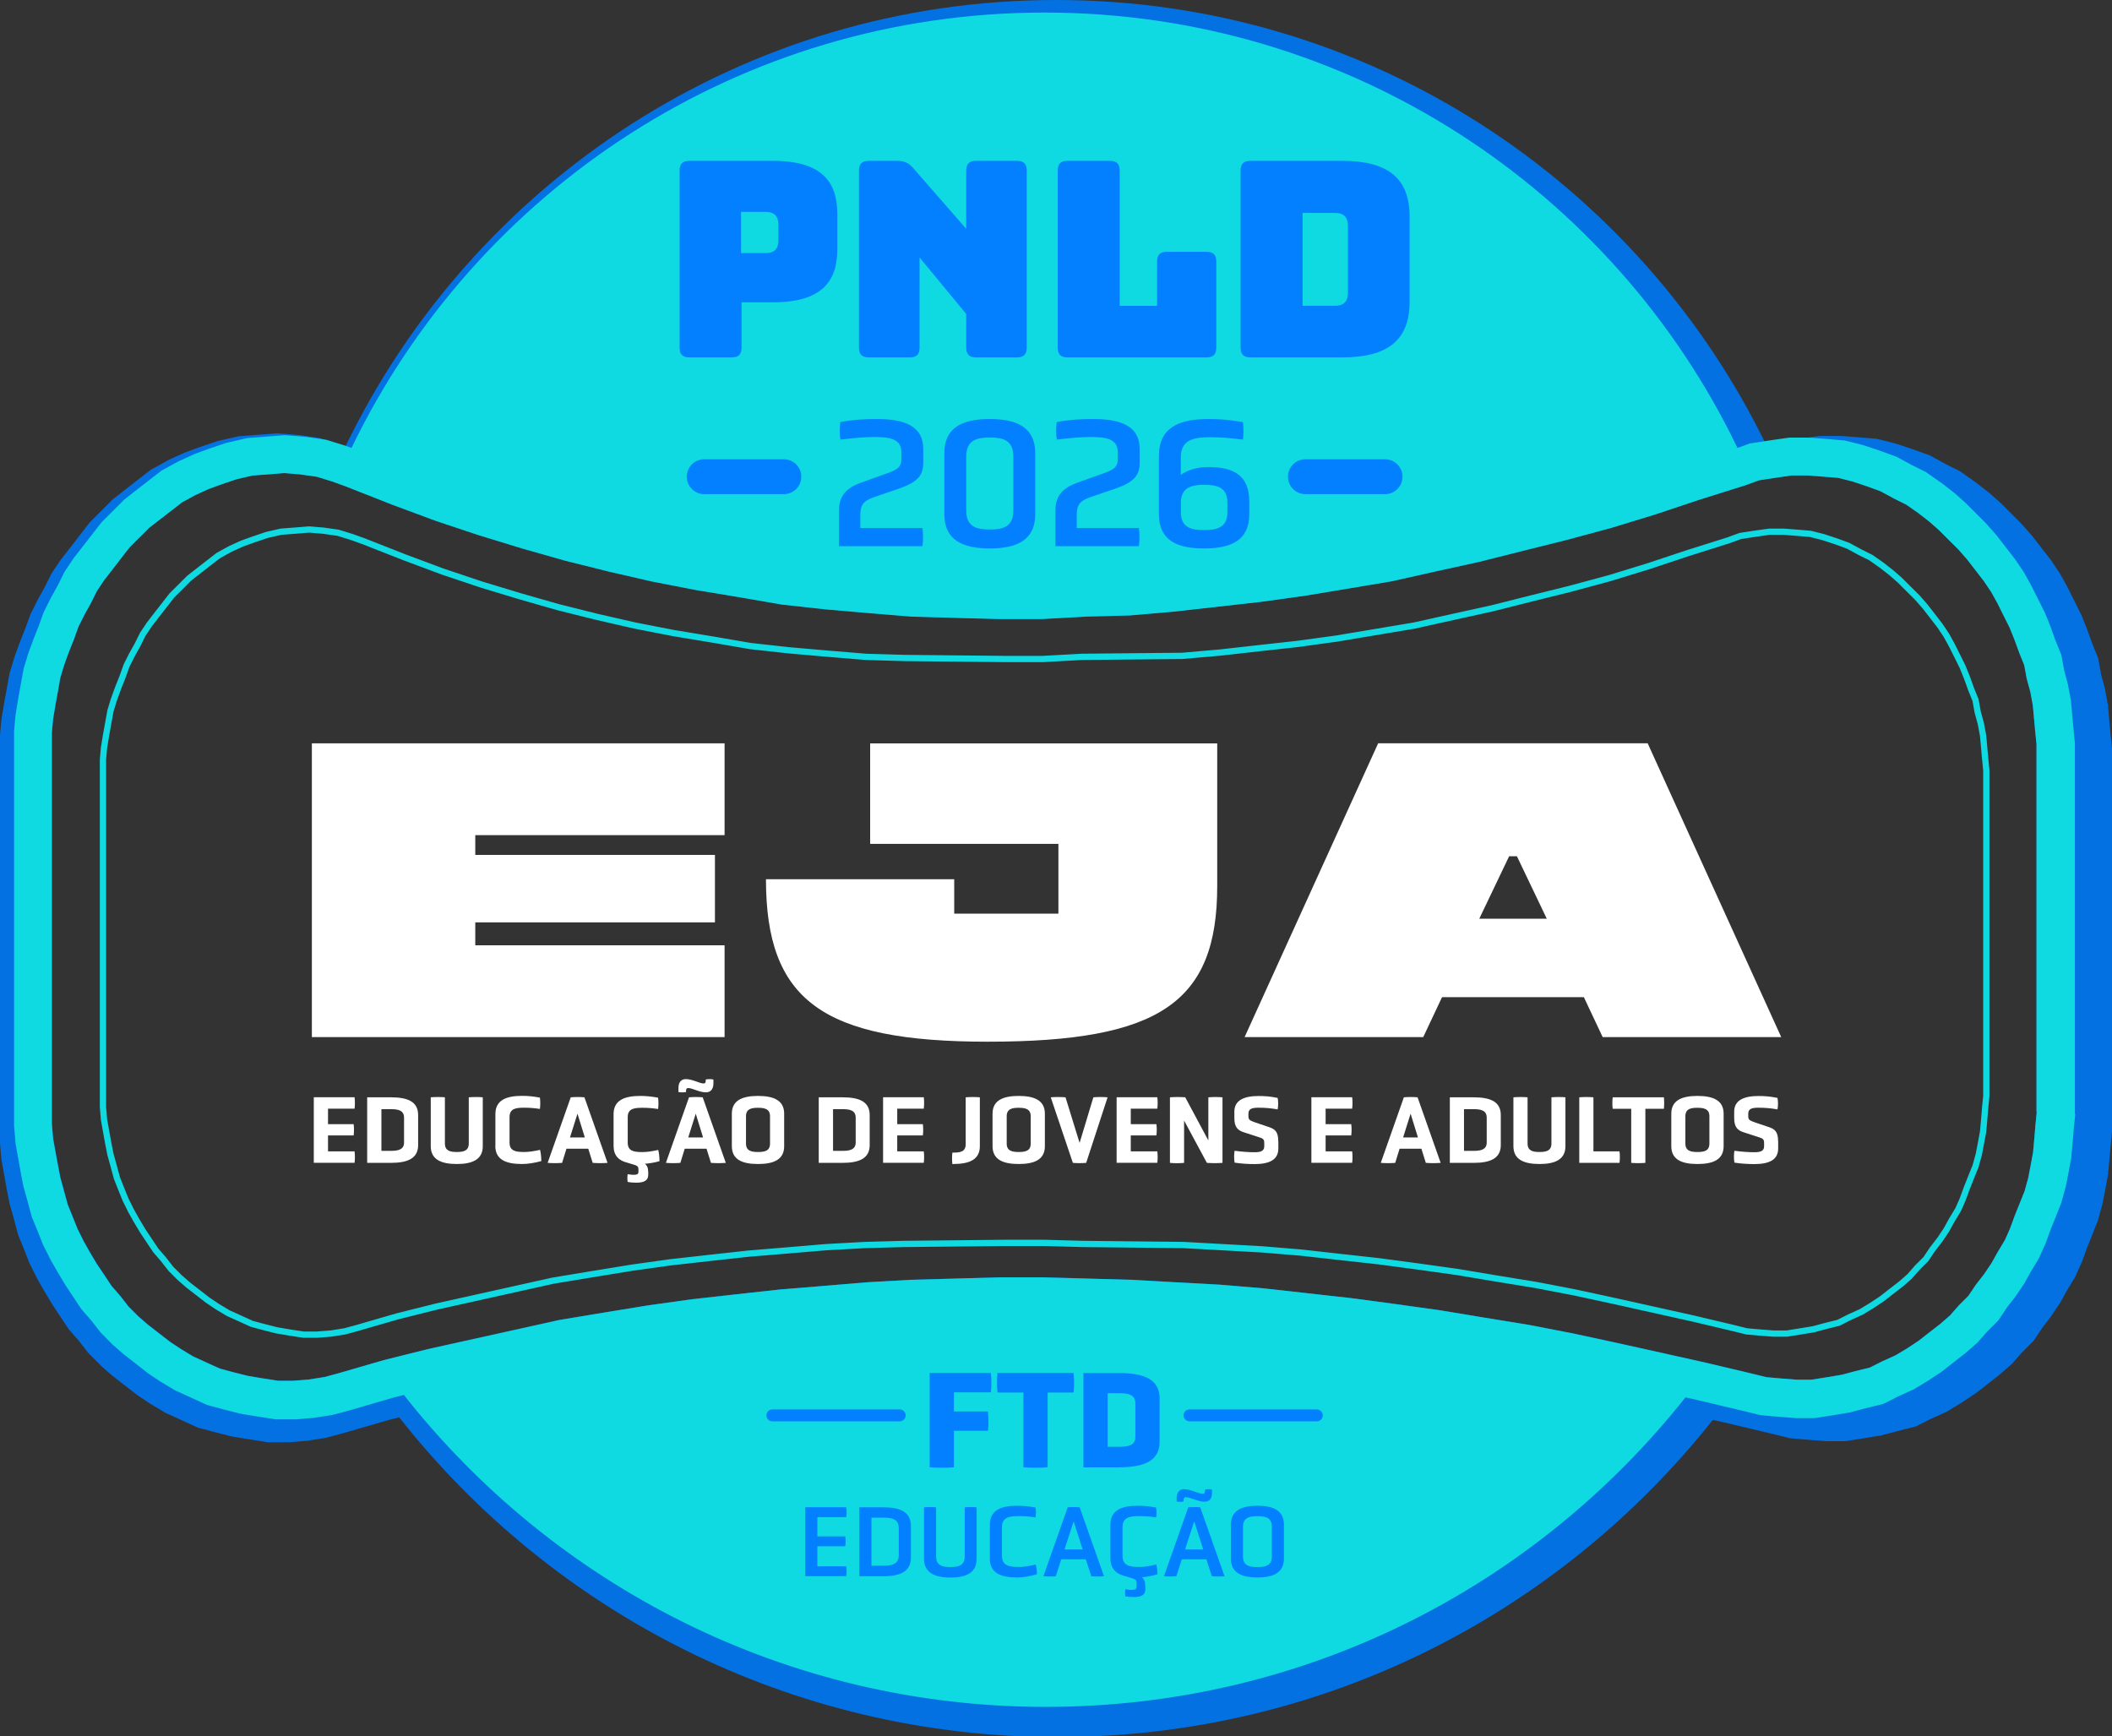 <svg xmlns="http://www.w3.org/2000/svg" id="Camada_2" data-name="Camada 2" viewBox="0 0 276.09 227"><rect x="0" y="0" width="276.09" height="227" fill="#333333" stroke="none"/><g id="Camada_1-2" data-name="Camada 1"><path d="M266.25,145.38l-.16,1.6-.16,1.9-.16,1.76-.32,1.74-.31,1.6-.48,1.75-.64,1.59-.64,1.59-.64,1.75-.64,1.43-.95,1.59-.8,1.43-.96,1.43-1.11,1.43-.96,1.43-1.27,1.27-1.11,1.27-1.27,1.11-1.43,1.11-1.43,1.11-1.43.95-1.59.95-1.75.8-1.6.8-1.91.47-1.75.47-1.91.32-2.07.33h-1.91l-2.07-.16-1.91-.17-1.91-.47-6.04-1.43-5.73-1.28-5.73-1.27-5.88-1.27-5.73-1.11-5.88-.96-5.72-.95-5.73-.8-5.89-.79-5.72-.64-5.73-.64-5.72-.48-5.88-.32-5.72-.32-5.73-.16-5.72-.16h-5.73l-5.89.16-5.72.16-5.73.32-5.73.48-5.72.47-5.73.63-5.72.64-5.73.8-5.88.96-5.73.95-5.73,1.27-5.73,1.27-5.73,1.27-5.73,1.43-6.04,1.75-1.75.47-2.07.33-2.06.16h-1.91l-2.07-.32-1.91-.32-1.91-.48-1.74-.47-1.75-.8-1.75-.8-1.59-.96-1.43-.95-1.44-1.12-1.43-1.11-1.28-1.11-1.27-1.27-1.11-1.43-1.11-1.27-.95-1.44-.96-1.42-.95-1.59-.8-1.43-.79-1.59-.64-1.59-.64-1.59-.48-1.75-.48-1.75-.31-1.6-.32-1.74-.32-1.76-.16-1.9v-51.22l.16-1.75.32-1.91.32-1.75.31-1.75.48-1.59.63-1.75.64-1.59.63-1.75.8-1.59.79-1.43.79-1.59.96-1.44,1.11-1.43,1.11-1.44,1.11-1.43,1.27-1.27,1.28-1.27,1.43-1.11,1.43-1.11,1.43-1.11,1.75-.96,1.74-.79,1.76-.64,1.9-.64,2.07-.48,2.07-.15,2.07-.17,2.07.17,2.23.32,2.06.64,1.75.64,6.05,2.38,5.57,2.07,5.72,1.91,5.73,1.75,5.57,1.58,5.73,1.43,5.57,1.28,5.72,1.11,5.73.95,5.56.96,5.72.63,5.57.48,5.73.47,5.73.16,5.57.15h5.72l5.73-.32,5.73-.15,5.57-.48,5.72-.64,5.72-.64,5.73-.79,5.73-.95,5.72-.96,5.73-1.28,5.73-1.26,5.72-1.44,5.73-1.43,5.89-1.59,5.72-1.75,5.72-1.91,6.05-1.9,1.75-.64,2.06-.32,2.23-.32h2.07l2.07.16,1.91.15,1.91.48,1.91.64,1.75.64,1.75.95,1.59.79,1.59,1.11,1.43,1.11,1.27,1.12,1.27,1.27,1.28,1.27,1.11,1.27,1.12,1.43,1.11,1.44.96,1.43.8,1.44.79,1.59.79,1.59.64,1.59.64,1.75.64,1.59.32,1.75.48,1.75.32,1.75.16,1.75.16,1.75.16,1.58v48.03ZM276.09,147.58v-49.74l-.03-.25-.16-1.57-.16-1.79-.16-1.79v-.23s-.06-.24-.06-.24l-.33-1.79-.04-.21-.05-.2-.43-1.58-.29-1.59-.09-.51-.19-.49-.59-1.46-.71-1.96-.65-1.63-.08-.19-.1-.19-.81-1.64-.91-1.81-.81-1.47-.1-.18-.12-.19-.98-1.46-.1-.15-.11-.15-1.14-1.47-1.13-1.46-.1-.12-.1-.12-1.15-1.3-.1-.11-.11-.12-1.31-1.31-1.3-1.3-.12-.11-.11-.1-1.3-1.15-.12-.1-.12-.09-1.47-1.14-.1-.08-.1-.07-1.63-1.15-.31-.22-.34-.17-1.46-.73-1.79-.98-.34-.19-.37-.13-1.92-.69-1.96-.65-.19-.06-.19-.05-1.95-.5-.4-.09-.41-.03-2.01-.17-2.12-.16h-.19s-.19-.01-.19-.01h-2.47l-.37.05-2.33.33-2.12.33-.5.07-.47.18-1.14.41C214.27,23.83,178.94,0,138.05,0S61.84,23.83,45.17,58.34l-.67-.24-.12-.04-.12-.04-2.12-.65-.39-.11-.4-.06-2.28-.33h-.17s-.16-.03-.16-.03l-2.12-.16-.39-.03-.39.03-2.13.16-2.12.16-.38.03-.37.08-2.11.49-.24.05-.24.08-2.08.7-1.79.65-.19.07-.18.08-1.79.81-.18.09-.16.09-1.79.99-.36.19-.32.25-1.47,1.14-1.48,1.15-1.47,1.15-.25.19-.22.22-1.3,1.3-1.3,1.3-.22.23-.2.25-1.13,1.47-1.13,1.47-1.15,1.47-.12.14-.1.15-.98,1.46-.18.27-.14.29-.75,1.51-.77,1.38-.06.1-.05.11-.82,1.63-.13.26-.1.27-.6,1.64-.71,1.79-.65,1.79-.05.14-.04.14-.49,1.63-.09.27-.05.29-.33,1.81-.34,1.85-.32,1.96-.03.19-.02.19-.17,1.8-.02.23v52.94l.02.21.17,1.96.02.24.05.24.32,1.79.34,1.89.32,1.63.04.19.05.17.5,1.78.48,1.8.08.3.11.28.65,1.59.64,1.63.08.21.1.2.91,1.82.92,1.62,1.1,1.82.98,1.49.98,1.46.19.28.22.25,1.04,1.19,1.05,1.35.19.24.22.23,1.3,1.3.12.13.13.12,1.31,1.15.11.09.12.09,1.47,1.15,1.47,1.14.15.11.14.1,1.46.98.11.07.11.06,1.63.98.24.15.27.12,1.81.82,1.79.82.38.17.39.1,1.89.51,1.96.49.2.05.2.04,2.02.33,2.11.33.39.07h2.74s2.12-.18,2.12-.18h.2s.2-.04.2-.04l2.12-.33.27-.05.28-.08,1.87-.5,6.02-1.75,1.34-.33c20.03,25.45,51.11,41.8,85.99,41.8s65.69-16.21,85.73-41.47l1.57.35,6.13,1.46,1.96.48.39.1.41.04,2,.17,2.12.16.2.02h2.55l.39-.06,2.17-.34,1.95-.32.26-.04.24-.08,1.7-.45,1.95-.49.54-.14.51-.25,1.44-.73,1.81-.82.27-.12.26-.16,1.82-1.11,1.47-.98.16-.1.16-.12,1.46-1.13,1.46-1.15.11-.09.11-.09,1.31-1.14.26-.22.22-.27,1.04-1.18,1.17-1.17.36-.36.29-.43.9-1.35.99-1.28.11-.15.1-.16.98-1.46.12-.17.1-.19.72-1.31.99-1.63.16-.27.12-.28.65-1.46.08-.16.06-.17.6-1.65.65-1.63.65-1.63.11-.27.08-.28.49-1.79.05-.18.04-.19.33-1.68.33-1.8.05-.23v-.24s.18-1.83.18-1.83l.16-1.86.16-1.63.03-.26Z" style="fill: #0371e2;"></path><path d="M266.25,145.38l-.16,1.6-.16,1.9-.16,1.76-.32,1.74-.31,1.6-.48,1.75-.64,1.59-.64,1.59-.64,1.75-.64,1.43-.95,1.59-.8,1.43-.96,1.43-1.11,1.43-.96,1.43-1.27,1.27-1.11,1.27-1.27,1.11-1.43,1.11-1.43,1.12-1.43.95-1.58.95-1.75.79-1.6.81-1.91.47-1.75.47-1.91.32-2.07.33h-1.91l-2.07-.16-1.91-.17-1.91-.47-6.04-1.43-5.73-1.28-5.73-1.27-5.88-1.27-5.73-1.11-5.88-.96-5.72-.95-5.73-.8-5.89-.79-5.72-.64-5.73-.64-5.72-.48-5.88-.32-5.73-.32-5.73-.16-5.72-.16h-5.73l-5.89.16-5.72.16-5.73.32-5.73.48-5.72.47-5.73.63-5.73.64-5.73.8-5.88.96-5.73.95-5.73,1.27-5.73,1.27-5.73,1.27-5.73,1.43-6.04,1.75-1.75.47-2.07.33-2.06.16h-1.91l-2.07-.32-1.91-.32-1.91-.48-1.74-.47-1.75-.79-1.75-.8-1.59-.96-1.43-.95-1.44-1.11-1.43-1.11-1.28-1.11-1.27-1.27-1.12-1.43-1.11-1.27-.95-1.44-.96-1.42-.95-1.59-.8-1.43-.79-1.59-.64-1.59-.64-1.59-.48-1.75-.48-1.75-.31-1.6-.32-1.74-.32-1.76-.16-1.9v-51.22l.16-1.75.32-1.92.32-1.75.31-1.75.48-1.59.63-1.75.64-1.59.63-1.75.8-1.59.8-1.43.79-1.59.96-1.44,1.11-1.43,1.11-1.44,1.11-1.43,1.27-1.27,1.28-1.27,1.43-1.11,1.44-1.11,1.43-1.11,1.75-.96,1.74-.79,1.76-.64,1.9-.64,2.07-.48,2.07-.15,2.07-.17,2.07.17,2.23.32,2.06.64,1.75.64,6.05,2.38,5.57,2.07,5.72,1.91,5.73,1.75,5.57,1.58,5.73,1.43,5.57,1.28,5.72,1.11,5.73.95,5.56.96,5.73.63,5.57.48,5.72.47,5.73.16,5.57.15h5.72l5.73-.32,5.73-.15,5.57-.48,5.72-.64,5.72-.64,5.73-.79,5.73-.95,5.72-.96,5.72-1.28,5.73-1.26,5.72-1.44,5.73-1.43,5.89-1.59,5.72-1.75,5.72-1.91,6.05-1.9,1.75-.64,2.06-.32,2.22-.32h2.07l2.07.16,1.91.15,1.91.48,1.91.64,1.75.64,1.75.95,1.59.79,1.59,1.11,1.43,1.11,1.27,1.12,1.27,1.27,1.28,1.27,1.11,1.27,1.11,1.43,1.11,1.44.96,1.43.8,1.44.79,1.59.8,1.59.64,1.59.64,1.75.64,1.59.32,1.75.48,1.75.32,1.75.16,1.75.16,1.75.16,1.58v48.03ZM271.24,145.62v-48.53l-.03-.25-.15-1.53-.16-1.75-.16-1.75v-.23s-.06-.23-.06-.23l-.33-1.75-.04-.2-.05-.2-.42-1.54-.28-1.55-.09-.49-.19-.47-.58-1.43-.69-1.91-.64-1.59-.08-.19-.1-.18-.8-1.6-.89-1.77-.8-1.44-.1-.18-.12-.18-.96-1.43-.1-.14-.11-.14-1.11-1.44-1.11-1.43-.1-.12-.1-.12-1.12-1.27-.1-.11-.11-.12-1.28-1.28-1.27-1.27-.12-.11-.11-.1-1.26-1.12-.12-.1-.12-.09-1.43-1.12-.1-.07-.1-.06-1.59-1.12-.3-.21-.33-.16-1.43-.71-1.75-.95-.33-.18-.36-.13-1.87-.68-1.91-.64-.19-.06-.19-.05-1.9-.48-.39-.09-.4-.03-1.96-.17-2.07-.16h-.19s-.19-.01-.19-.01h-2.41l-.36.05-2.28.33-2.07.32-.48.07-.46.18-1.11.4C210.93,24.89,176.45,1.64,136.56,1.64S62.21,24.88,45.95,58.56l-.65-.24-.12-.04-.12-.04-2.07-.64-.38-.11-.39-.06-2.22-.32h-.17s-.16-.03-.16-.03l-2.07-.16-.38-.03-.38.03-2.08.16-2.07.16-.37.03-.36.08-2.06.48-.23.05-.23.07-2.03.68-1.75.64-.19.07-.17.08-1.75.79-.17.08-.16.08-1.75.96-.35.19-.32.25-1.44,1.11-1.44,1.12-1.43,1.12-.24.19-.21.21-1.27,1.27-1.27,1.26-.22.23-.2.25-1.11,1.43-1.11,1.43-1.12,1.44-.11.14-.1.15-.96,1.43-.17.27-.14.28-.73,1.48-.75,1.34-.06.1-.05.1-.8,1.59-.13.26-.1.26-.58,1.6-.69,1.75-.64,1.74-.05.14-.04.14-.48,1.59-.08.27-.05.28-.32,1.77-.33,1.81-.31,1.91-.03.18-.02.19-.16,1.75-.02.22v51.65l.02.21.16,1.91.02.24.05.23.31,1.74.33,1.84.31,1.59.04.19.05.16.48,1.73.47,1.75.08.29.11.27.64,1.55.63,1.59.08.2.1.2.89,1.77.9,1.58,1.07,1.78.96,1.45.95,1.43.19.27.21.25,1.02,1.16,1.03,1.32.19.24.22.23,1.26,1.27.12.13.13.11,1.28,1.12.11.08.11.09,1.44,1.12,1.43,1.12.14.11.14.1,1.43.95.11.07.1.06,1.59.95.24.14.26.11,1.76.8,1.74.8.37.16.38.1,1.84.5,1.91.48.2.05.2.04,1.97.32,2.06.32.38.06h2.67s2.07-.18,2.07-.18h.19s.2-.04.2-.04l2.07-.32.27-.05.27-.07,1.83-.49,5.87-1.71,1.31-.33c19.54,24.83,49.87,40.78,83.9,40.78s64.09-15.82,83.63-40.46l1.53.34,5.98,1.42,1.91.47.38.09.4.04,1.95.17,2.06.16.2.02h2.49l.38-.06,2.11-.33,1.91-.32.25-.04.24-.07,1.66-.44,1.91-.47.53-.14.49-.24,1.41-.72,1.76-.8.26-.11.25-.15,1.78-1.08,1.44-.95.15-.1.15-.12,1.42-1.11,1.43-1.12.11-.08.11-.09,1.27-1.11.26-.22.22-.26,1.01-1.15,1.14-1.14.35-.35.28-.42.88-1.32.97-1.24.11-.14.1-.15.96-1.43.12-.17.1-.19.71-1.28.96-1.59.15-.27.12-.27.64-1.43.08-.16.06-.17.58-1.61.64-1.59.63-1.59.11-.26.08-.27.48-1.75.05-.18.04-.18.32-1.64.33-1.76.05-.22v-.23s.17-1.79.17-1.79l.15-1.82.16-1.59.03-.25Z" style="fill: #0fd9e1;"></path><polygon points="47.59 70.78 52.96 72.89 57.89 74.73 62.97 76.43 68.05 77.97 72.99 79.38 78.07 80.65 83.01 81.78 88.09 82.77 93.17 83.61 98.1 84.46 103.18 85.02 108.12 85.45 113.2 85.87 118.28 86.02 131.27 86.15 136.34 86.15 141.42 85.87 154.55 85.74 159.49 85.31 164.56 84.74 169.64 84.18 174.73 83.48 179.81 82.63 184.88 81.78 189.96 80.65 195.05 79.53 200.12 78.25 205.2 76.99 210.42 75.58 215.5 74.02 220.58 72.33 225.94 70.64 227.5 70.07 229.33 69.79 231.3 69.51 233.14 69.51 234.97 69.65 236.66 69.79 238.35 70.22 240.05 70.78 241.6 71.35 243.15 72.19 244.56 72.89 245.97 73.88 247.24 74.87 248.37 75.86 249.5 76.99 250.63 78.11 251.62 79.24 252.61 80.51 253.59 81.78 254.44 83.05 255.14 84.32 255.85 85.74 256.55 87.15 257.12 88.56 257.68 90.11 258.25 91.52 258.53 93.07 258.95 94.62 259.24 96.18 259.38 97.73 259.52 99.28 259.66 100.69 259.66 143.29 259.52 144.71 259.38 146.39 259.24 147.95 258.95 149.5 258.68 150.92 258.25 152.47 257.68 153.88 257.12 155.29 256.55 156.84 255.99 158.11 255.14 159.52 254.44 160.79 253.59 162.06 252.61 163.33 251.76 164.6 250.63 165.73 249.64 166.86 248.51 167.85 247.24 168.83 245.97 169.82 244.7 170.66 243.3 171.51 241.75 172.21 240.33 172.93 238.63 173.35 237.08 173.77 235.39 174.05 233.56 174.34 231.87 174.34 230.03 174.2 228.34 174.05 226.65 173.63 221.29 172.36 216.2 171.23 211.13 170.1 205.91 168.97 200.82 167.99 195.61 167.14 190.53 166.29 185.45 165.58 180.22 164.88 175.15 164.32 170.07 163.75 164.99 163.33 159.77 163.04 154.7 162.76 141.56 162.62 136.49 162.48 131.41 162.48 118.14 162.62 113.06 162.76 107.98 163.04 102.9 163.47 97.82 163.89 92.74 164.45 87.66 165.02 82.58 165.73 77.37 166.58 72.29 167.42 67.21 168.55 62.13 169.68 57.04 170.81 51.97 172.08 46.61 173.63 45.06 174.05 43.22 174.34 41.39 174.48 39.69 174.48 37.86 174.2 36.16 173.91 34.47 173.48 32.93 173.07 31.37 172.36 29.82 171.66 28.41 170.81 27.14 169.96 25.87 168.97 24.6 167.99 23.47 167 22.34 165.87 21.35 164.6 20.37 163.47 19.52 162.2 18.67 160.93 17.83 159.52 17.12 158.25 16.42 156.84 15.85 155.43 15.29 154.02 14.87 152.47 14.44 150.92 14.16 149.5 13.88 147.95 13.6 146.39 13.46 144.71 13.46 143.29 13.46 100.69 13.46 99.28 13.6 97.73 13.88 96.03 14.16 94.48 14.44 92.93 14.87 91.52 15.43 89.97 15.99 88.56 16.55 87 17.26 85.59 17.97 84.32 18.67 82.91 19.52 81.64 20.5 80.37 21.49 79.1 22.48 77.83 23.61 76.71 24.74 75.58 26.01 74.59 27.28 73.6 28.55 72.62 30.11 71.76 31.65 71.06 33.21 70.5 34.9 69.93 36.73 69.51 38.56 69.37 40.4 69.22 42.24 69.37 44.21 69.65 46.04 70.22 47.59 70.78" style="fill: none; stroke: #0fd9e1; stroke-miterlimit: 10; stroke-width: .82px;"></polygon><path d="M166.26,203.49c0,1.21-.87,1.37-1.88,1.37s-1.89-.16-1.89-1.37v-3.9c0-1.22.88-1.38,1.89-1.38s1.88.16,1.88,1.38v3.9ZM167.84,199.31c0-1.84-1.38-2.46-3.46-2.46s-3.47.62-3.47,2.46v4.44c0,1.85,1.38,2.47,3.47,2.47s3.46-.62,3.46-2.47v-4.44ZM158.43,194.73c-.28-.07-.63-.07-.9,0v.09c0,.32-.07.46-.33.46-.51,0-1.6-.6-2.41-.6s-.97.7-.97,1.14v.46c.28.07.62.07.9,0v-.11c0-.31.07-.44.32-.44.54,0,1.61.59,2.43.59s.97-.68.97-1.13v-.46ZM157.29,202.56h-2.37l1.19-3.68,1.18,3.68ZM158.43,206.06c.47.05,1.18.05,1.65,0l-3.18-9.01c-.48-.05-1.07-.05-1.56,0l-3.18,9.01c.46.05,1.15.05,1.62,0l.71-2.21h3.21l.72,2.21ZM149.71,207.29c0-.54-.16-.87-.44-1.1.63-.04,1.34-.17,2.04-.39,0-.43-.05-.9-.16-1.27-.68.16-1.42.32-2.21.32-1.22,0-2.2-.15-2.2-1.46v-3.73c0-1.33.98-1.46,2.2-1.46.76,0,1.43.05,2.19.17.07-.36.07-.91,0-1.29-.87-.17-1.64-.23-2.43-.23-2.15,0-3.54.6-3.54,2.49v4.37c0,1.39.77,2.09,2.03,2.36l.99.32c.28.09.4.24.4.55v.48c0,.39-.31.42-.67.42-.23,0-.4-.01-.8-.08-.05.28-.05.64,0,.93.41.07.79.09,1.1.09,1.03,0,1.5-.29,1.52-1.01v-.5ZM141.53,202.56h-2.37l1.19-3.68,1.18,3.68ZM142.67,206.06c.47.05,1.18.05,1.65,0l-3.18-9.01c-.48-.05-1.07-.05-1.56,0l-3.18,9.01c.46.05,1.15.05,1.62,0l.71-2.21h3.21l.72,2.21ZM129.39,203.73c0,1.89,1.39,2.49,3.54,2.49.75,0,1.7-.13,2.62-.42,0-.43-.05-.9-.16-1.27-.68.16-1.42.32-2.21.32-1.22,0-2.2-.15-2.2-1.46v-3.73c0-1.33.98-1.46,2.2-1.46.76,0,1.44.05,2.19.17.07-.36.07-.91,0-1.29-.87-.17-1.64-.23-2.43-.23-2.15,0-3.54.6-3.54,2.49v4.37ZM126.11,203.49c0,1.19-.87,1.37-1.86,1.37s-1.88-.17-1.88-1.37v-6.44c-.4-.05-1.15-.05-1.58,0v6.71c0,1.84,1.37,2.47,3.46,2.47s3.42-.63,3.42-2.47v-6.71c-.32-.05-1.15-.05-1.56,0v6.44ZM117.49,203.32c0,1.17-.91,1.37-2.03,1.37h-1.54v-6.29h1.54c1.11,0,2.03.17,2.03,1.38v3.54ZM115.47,206.06c2.24,0,3.61-.63,3.61-2.45v-4.11c0-1.84-1.37-2.45-3.61-2.45h-3.13v9.01h3.13ZM110.62,206.06c.07-.36.07-.94,0-1.3h-3.77v-2.62h3.64c.07-.36.07-.91,0-1.29h-3.64v-2.51h3.77c.07-.38.07-.93,0-1.3h-5.35v9.01h5.35Z" style="fill: #0380ff;"></path><path d="M148.42,187.89c0,1.07-.96,1.25-2.12,1.25h-1.5v-7.01h1.5c1.16,0,2.12.18,2.12,1.3v4.45ZM146.28,191.82c3.28,0,5.31-.85,5.31-3.33v-5.68c0-2.48-2.03-3.31-5.29-3.31h-4.67v12.33h4.65ZM133.78,191.82c.92.07,2.28.07,3.17,0v-9.78h3.39c.09-.72.09-1.81,0-2.55h-9.94c-.09.74-.09,1.83,0,2.55h3.39v9.78ZM129.15,187.04c.09-.72.09-1.79,0-2.52h-4.45v-2.5h4.83c.09-.72.09-1.79,0-2.53h-8v12.33c.92.07,2.28.07,3.17,0v-4.78h4.45Z" style="fill: #0380ff;"></path><path d="M100.97,184.25c-.43,0-.78.35-.78.78s.35.78.78.78h16.64c.43,0,.78-.35.78-.78s-.35-.78-.78-.78h-16.64Z" style="fill: #0380ff;"></path><path d="M155.5,184.25c-.43,0-.78.35-.78.78s.35.78.78.78h16.64c.43,0,.78-.35.78-.78s-.35-.78-.78-.78h-16.64Z" style="fill: #0380ff;"></path><path d="M170.28,27.84h4.25c1.14,0,1.68.54,1.68,1.71v8.67c0,1.21-.54,1.75-1.68,1.75h-4.25v-12.13ZM175.49,46.72c6,0,8.78-2.32,8.78-7.28v-11.13c0-4.96-2.78-7.28-8.78-7.28h-12.03c-.89,0-1.28.39-1.28,1.28v23.13c0,.89.39,1.28,1.28,1.28h12.03ZM157.72,46.72c.89,0,1.28-.39,1.28-1.28v-11.24c0-.89-.39-1.28-1.28-1.28h-5.18c-.89,0-1.28.39-1.28,1.28v5.78h-4.89v-17.67c0-.89-.39-1.28-1.29-1.28h-5.53c-.89,0-1.28.39-1.28,1.28v23.13c0,.89.39,1.28,1.28,1.28h18.17ZM118.93,46.72c.89,0,1.28-.39,1.28-1.28v-11.78l6.1,7.39v4.39c0,.89.39,1.28,1.28,1.28h5.35c.89,0,1.28-.39,1.28-1.28v-23.13c0-.89-.39-1.28-1.28-1.28h-5.35c-.89,0-1.28.39-1.28,1.28v7.6l-6.92-7.92c-.61-.71-1.18-.96-2.11-.96h-3.71c-.89,0-1.28.39-1.28,1.28v23.13c0,.89.39,1.28,1.28,1.28h5.35ZM96.87,27.7h3.21c1.39,0,1.68.82,1.68,1.75v1.89c0,.93-.28,1.75-1.68,1.75h-3.21v-5.39ZM95.66,46.72c.89,0,1.28-.39,1.28-1.28v-5.92h4.1c6.49,0,8.42-2.82,8.42-6.96v-4.57c0-4.14-1.93-6.96-8.42-6.96h-10.92c-.89,0-1.28.39-1.28,1.28v23.13c0,.89.39,1.28,1.28,1.28h5.53Z" style="fill: #0380ff;"></path><path d="M170.65,60.04c-1.26,0-2.28,1.02-2.28,2.28s1.02,2.28,2.28,2.28h10.41c1.26,0,2.28-1.02,2.28-2.28s-1.02-2.28-2.28-2.28h-10.41Z" style="fill: #0380ff;"></path><path d="M92.06,60.04c-1.26,0-2.28,1.02-2.28,2.28s1.02,2.28,2.28,2.28h10.41c1.26,0,2.28-1.02,2.28-2.28s-1.02-2.28-2.28-2.28h-10.41Z" style="fill: #0380ff;"></path><path d="M193.38,120.1l3.9-8.16h1.02l3.9,8.16h-8.82ZM162.71,135.58h23.34l2.46-5.22h18.54l2.46,5.22h23.34l-17.46-38.41h-35.23l-17.46,38.41ZM129.11,136.18c22.45,0,30.01-5.1,30.01-20.34v-18.66h-45.37v13.14h24.61v9.12h-13.62v-4.5h-24.61c0,15.84,7.38,21.24,28.99,21.24M40.77,135.58h53.95v-12h-32.59v-3h31.33v-8.82h-31.33v-2.58h32.59v-12h-53.95v38.41Z" style="fill: #fff;"></path><path d="M232.44,149.19c0-1.24-.43-1.59-1.22-1.85l-1.72-.58c-.77-.27-.96-.36-.96-.83v-.35c0-.69.58-.77,1.37-.77s1.46.05,2.45.22c.09-.42.09-1.08,0-1.5-.95-.2-1.67-.25-2.5-.25-1.88,0-3.16.55-3.16,2.04v.85c0,1.19.46,1.6,1.23,1.85l1.79.58c.72.23.89.28.89.84v.42c0,.67-.58.77-1.29.77-.76,0-1.58-.06-2.59-.19-.08.43-.08,1.11,0,1.55.87.14,1.84.19,2.61.19,1.94,0,3.11-.56,3.11-2.04v-.94ZM223.46,149.5c0,.98-.73,1.1-1.57,1.1s-1.57-.13-1.57-1.1v-3.58c0-.98.75-1.1,1.57-1.1s1.57.13,1.57,1.1v3.58ZM225.32,145.59c0-1.74-1.37-2.32-3.42-2.32s-3.42.58-3.42,2.32v4.25c0,1.75,1.36,2.33,3.42,2.33s3.42-.58,3.42-2.33v-4.25ZM213.24,152.02c.53.05,1.33.05,1.85,0v-7.07h2.42c.05-.42.05-1.07,0-1.5h-6.69c-.06.43-.06,1.08,0,1.5h2.42v7.07ZM211.71,152.02c.06-.42.06-1.08,0-1.5h-3.41v-7.07c-.52-.05-1.29-.05-1.85,0v8.57h5.26ZM202.81,149.5c0,.96-.72,1.1-1.56,1.1s-1.56-.14-1.56-1.1v-6.05c-.46-.05-1.36-.05-1.85,0v6.39c0,1.74,1.36,2.33,3.41,2.33s3.39-.6,3.39-2.33v-6.39c-.36-.05-1.36-.05-1.83,0v6.05ZM194.35,149.36c0,.93-.77,1.09-1.71,1.09h-1.26v-5.45h1.26c.94,0,1.71.15,1.71,1.12v3.25ZM192.64,152.02c2.21,0,3.55-.6,3.55-2.32v-3.93c0-1.74-1.34-2.32-3.55-2.32h-3.11v8.57h3.11ZM185.36,148.7h-1.94l.98-3.11.96,3.11ZM186.4,152.02c.55.05,1.38.05,1.93,0l-3.02-8.57c-.56-.05-1.23-.05-1.79,0l-3.02,8.57c.53.05,1.36.05,1.89,0l.57-1.85h2.85l.58,1.85ZM176.76,152.02c.06-.42.06-1.08,0-1.5h-3.47v-2.09h3.35c.06-.42.06-1.04,0-1.47h-3.35v-2.02h3.47c.06-.43.06-1.07,0-1.5h-5.33v8.57h5.33ZM167.1,149.19c0-1.24-.43-1.59-1.22-1.85l-1.72-.58c-.77-.27-.96-.36-.96-.83v-.35c0-.69.58-.77,1.37-.77s1.46.05,2.45.22c.09-.42.09-1.08,0-1.5-.95-.2-1.67-.25-2.5-.25-1.88,0-3.16.55-3.16,2.04v.85c0,1.19.46,1.6,1.23,1.85l1.79.58c.72.23.89.28.89.84v.42c0,.67-.58.77-1.29.77-.76,0-1.58-.06-2.59-.19-.08.43-.08,1.11,0,1.55.87.14,1.84.19,2.61.19,1.94,0,3.11-.56,3.11-2.04v-.94ZM157.77,152.02c.69.05,1.37.05,2.04,0v-8.57c-.61-.05-1.19-.05-1.85,0v5.64l-3.02-5.64c-.63-.05-1.36-.05-2,0v8.57c.6.06,1.27.06,1.85,0v-5.53l2.98,5.53ZM151.29,152.02c.06-.42.06-1.08,0-1.5h-3.47v-2.09h3.35c.06-.42.06-1.04,0-1.47h-3.35v-2.02h3.47c.06-.43.06-1.07,0-1.5h-5.32v8.57h5.32ZM140.25,152.02c.53.05,1.19.05,1.74,0l2.8-8.57c-.51-.05-1.33-.05-1.86,0l-1.8,5.96-1.84-5.96c-.53-.05-1.39-.05-1.93,0l2.89,8.57ZM134.74,149.5c0,.98-.74,1.1-1.57,1.1s-1.57-.13-1.57-1.1v-3.58c0-.98.75-1.1,1.57-1.1s1.57.13,1.57,1.1v3.58ZM136.59,145.59c0-1.74-1.37-2.32-3.42-2.32s-3.42.58-3.42,2.32v4.25c0,1.75,1.36,2.33,3.42,2.33s3.42-.58,3.42-2.33v-4.25ZM124.63,152.17c2.14,0,3.46-.61,3.46-2.33v-6.39c-.52-.05-1.32-.05-1.85,0v6.11c0,.99-.67,1.12-1.61,1.12h-.13c-.06.42-.06,1.08,0,1.5h.13ZM120.76,152.02c.06-.42.06-1.08,0-1.5h-3.47v-2.09h3.35c.06-.42.06-1.04,0-1.47h-3.35v-2.02h3.47c.06-.43.06-1.07,0-1.5h-5.32v8.57h5.32ZM111.86,149.36c0,.93-.77,1.09-1.71,1.09h-1.25v-5.45h1.25c.94,0,1.71.15,1.71,1.12v3.25ZM110.14,152.02c2.21,0,3.55-.6,3.55-2.32v-3.93c0-1.74-1.34-2.32-3.55-2.32h-3.11v8.57h3.11ZM100.66,149.5c0,.98-.73,1.1-1.57,1.1s-1.57-.13-1.57-1.1v-3.58c0-.98.75-1.1,1.57-1.1s1.57.13,1.57,1.1v3.58ZM102.51,145.59c0-1.74-1.37-2.32-3.42-2.32s-3.42.58-3.42,2.32v4.25c0,1.75,1.36,2.33,3.42,2.33s3.42-.58,3.42-2.33v-4.25ZM93.25,141.12c-.3-.06-.7-.06-.99,0v.09c0,.3-.06.43-.3.43-.51,0-1.44-.57-2.29-.57s-.98.72-.98,1.17v.52c.3.06.68.06.99,0v-.09c0-.3.06-.43.29-.43.53,0,1.46.56,2.3.56s.99-.71.99-1.14v-.53ZM91.91,148.7h-1.94l.98-3.11.96,3.11ZM92.95,152.02c.55.05,1.38.05,1.93,0l-3.02-8.57c-.56-.05-1.23-.05-1.79,0l-3.02,8.57c.53.05,1.36.05,1.89,0l.57-1.85h2.85l.58,1.85ZM84.73,153.15c0-.48-.15-.79-.42-1.01.58-.05,1.24-.15,1.9-.34,0-.49-.05-1.03-.16-1.47-.65.14-1.38.28-2.05.28-1.08,0-1.94-.1-1.94-1.22v-3.35c0-1.13.86-1.22,1.94-1.22.69,0,1.32.05,2.03.16.06-.42.06-1.05,0-1.48-.86-.16-1.59-.23-2.33-.23-2.1,0-3.49.58-3.49,2.38v4.15c0,1.28.68,1.93,1.84,2.21l1.03.32c.25.08.38.23.38.51v.37c0,.34-.3.37-.62.37-.2,0-.37-.01-.79-.08-.05.3-.05.71,0,1.01.42.08.79.1,1.13.1,1.01,0,1.55-.28,1.56-1.01v-.44ZM76.45,148.7h-1.94l.98-3.11.96,3.11ZM77.49,152.02c.55.05,1.38.05,1.93,0l-3.02-8.57c-.56-.05-1.23-.05-1.79,0l-3.02,8.57c.53.05,1.36.05,1.89,0l.57-1.85h2.85l.58,1.85ZM64.75,149.8c0,1.8,1.38,2.37,3.49,2.37.69,0,1.61-.13,2.52-.38,0-.49-.05-1.03-.16-1.47-.65.14-1.38.28-2.05.28-1.08,0-1.94-.1-1.94-1.22v-3.35c0-1.13.86-1.22,1.94-1.22.68,0,1.32.05,2.03.16.06-.42.06-1.05,0-1.48-.86-.16-1.58-.23-2.33-.23-2.1,0-3.49.58-3.49,2.38v4.15ZM61.28,149.5c0,.96-.72,1.1-1.56,1.1s-1.56-.14-1.56-1.1v-6.05c-.46-.05-1.36-.05-1.85,0v6.39c0,1.74,1.36,2.33,3.41,2.33s3.39-.6,3.39-2.33v-6.39c-.36-.05-1.36-.05-1.83,0v6.05ZM52.82,149.36c0,.93-.77,1.09-1.71,1.09h-1.25v-5.45h1.25c.94,0,1.71.15,1.71,1.12v3.25ZM51.11,152.02c2.21,0,3.55-.6,3.55-2.32v-3.93c0-1.74-1.34-2.32-3.55-2.32h-3.11v8.57h3.11ZM46.35,152.02c.06-.42.06-1.08,0-1.5h-3.47v-2.09h3.35c.06-.42.06-1.04,0-1.47h-3.35v-2.02h3.47c.06-.43.06-1.07,0-1.5h-5.33v8.57h5.33Z" style="fill: #fff;"></path><path d="M160.45,66.97c0,2.01-1.38,2.33-3.05,2.33s-3.03-.32-3.03-2.33v-1.26c0-2.01,1.45-2.33,3.03-2.33,1.72,0,3.05.34,3.05,2.33v1.26ZM163.31,65.57c0-3.42-2.01-4.51-5.36-4.51-1.41,0-2.62.34-3.59,1.02v-2.3c0-2.35,1.79-2.62,3.85-2.62,1.41,0,2.81.12,4.27.31.1-.68.1-1.62,0-2.28-1.67-.31-3.08-.41-4.53-.41-3.81,0-6.45,1.11-6.45,4.8v7.64c0,3.37,2.28,4.48,5.89,4.48s5.92-1.11,5.92-4.46v-1.67ZM148.88,71.41c.1-.65.1-1.7,0-2.38h-8.12v-1.79c0-1.55.78-1.89,1.94-2.3l3.18-1.09c2.35-.83,3.1-1.7,3.1-3.32v-1.87c0-2.86-2.3-3.88-6.01-3.88-1.65,0-3.05.07-4.82.39-.12.66-.12,1.62,0,2.3,1.53-.19,3.13-.34,4.41-.34,2.11,0,3.56.27,3.56,1.99v.92c0,1.09-.63,1.41-2.06,1.91l-3.13,1.12c-1.99.7-2.96,1.72-2.96,3.68v4.65h10.91ZM132.47,66.75c0,2.18-1.43,2.47-3.08,2.47s-3.08-.29-3.08-2.47v-7.05c0-2.21,1.43-2.5,3.08-2.5s3.08.29,3.08,2.5v7.05ZM135.33,59.22c0-3.32-2.37-4.44-5.94-4.44s-5.94,1.11-5.94,4.44v8.02c0,3.35,2.38,4.46,5.94,4.46s5.94-1.11,5.94-4.46v-8.02ZM120.59,71.41c.1-.65.1-1.7,0-2.38h-8.12v-1.79c0-1.55.78-1.89,1.94-2.3l3.18-1.09c2.35-.83,3.1-1.7,3.1-3.32v-1.87c0-2.86-2.3-3.88-6.01-3.88-1.65,0-3.05.07-4.82.39-.12.66-.12,1.62,0,2.3,1.53-.19,3.13-.34,4.41-.34,2.11,0,3.56.27,3.56,1.99v.92c0,1.09-.63,1.41-2.06,1.91l-3.13,1.12c-1.99.7-2.96,1.72-2.96,3.68v4.65h10.91Z" style="fill: #0380ff;"></path></g></svg>